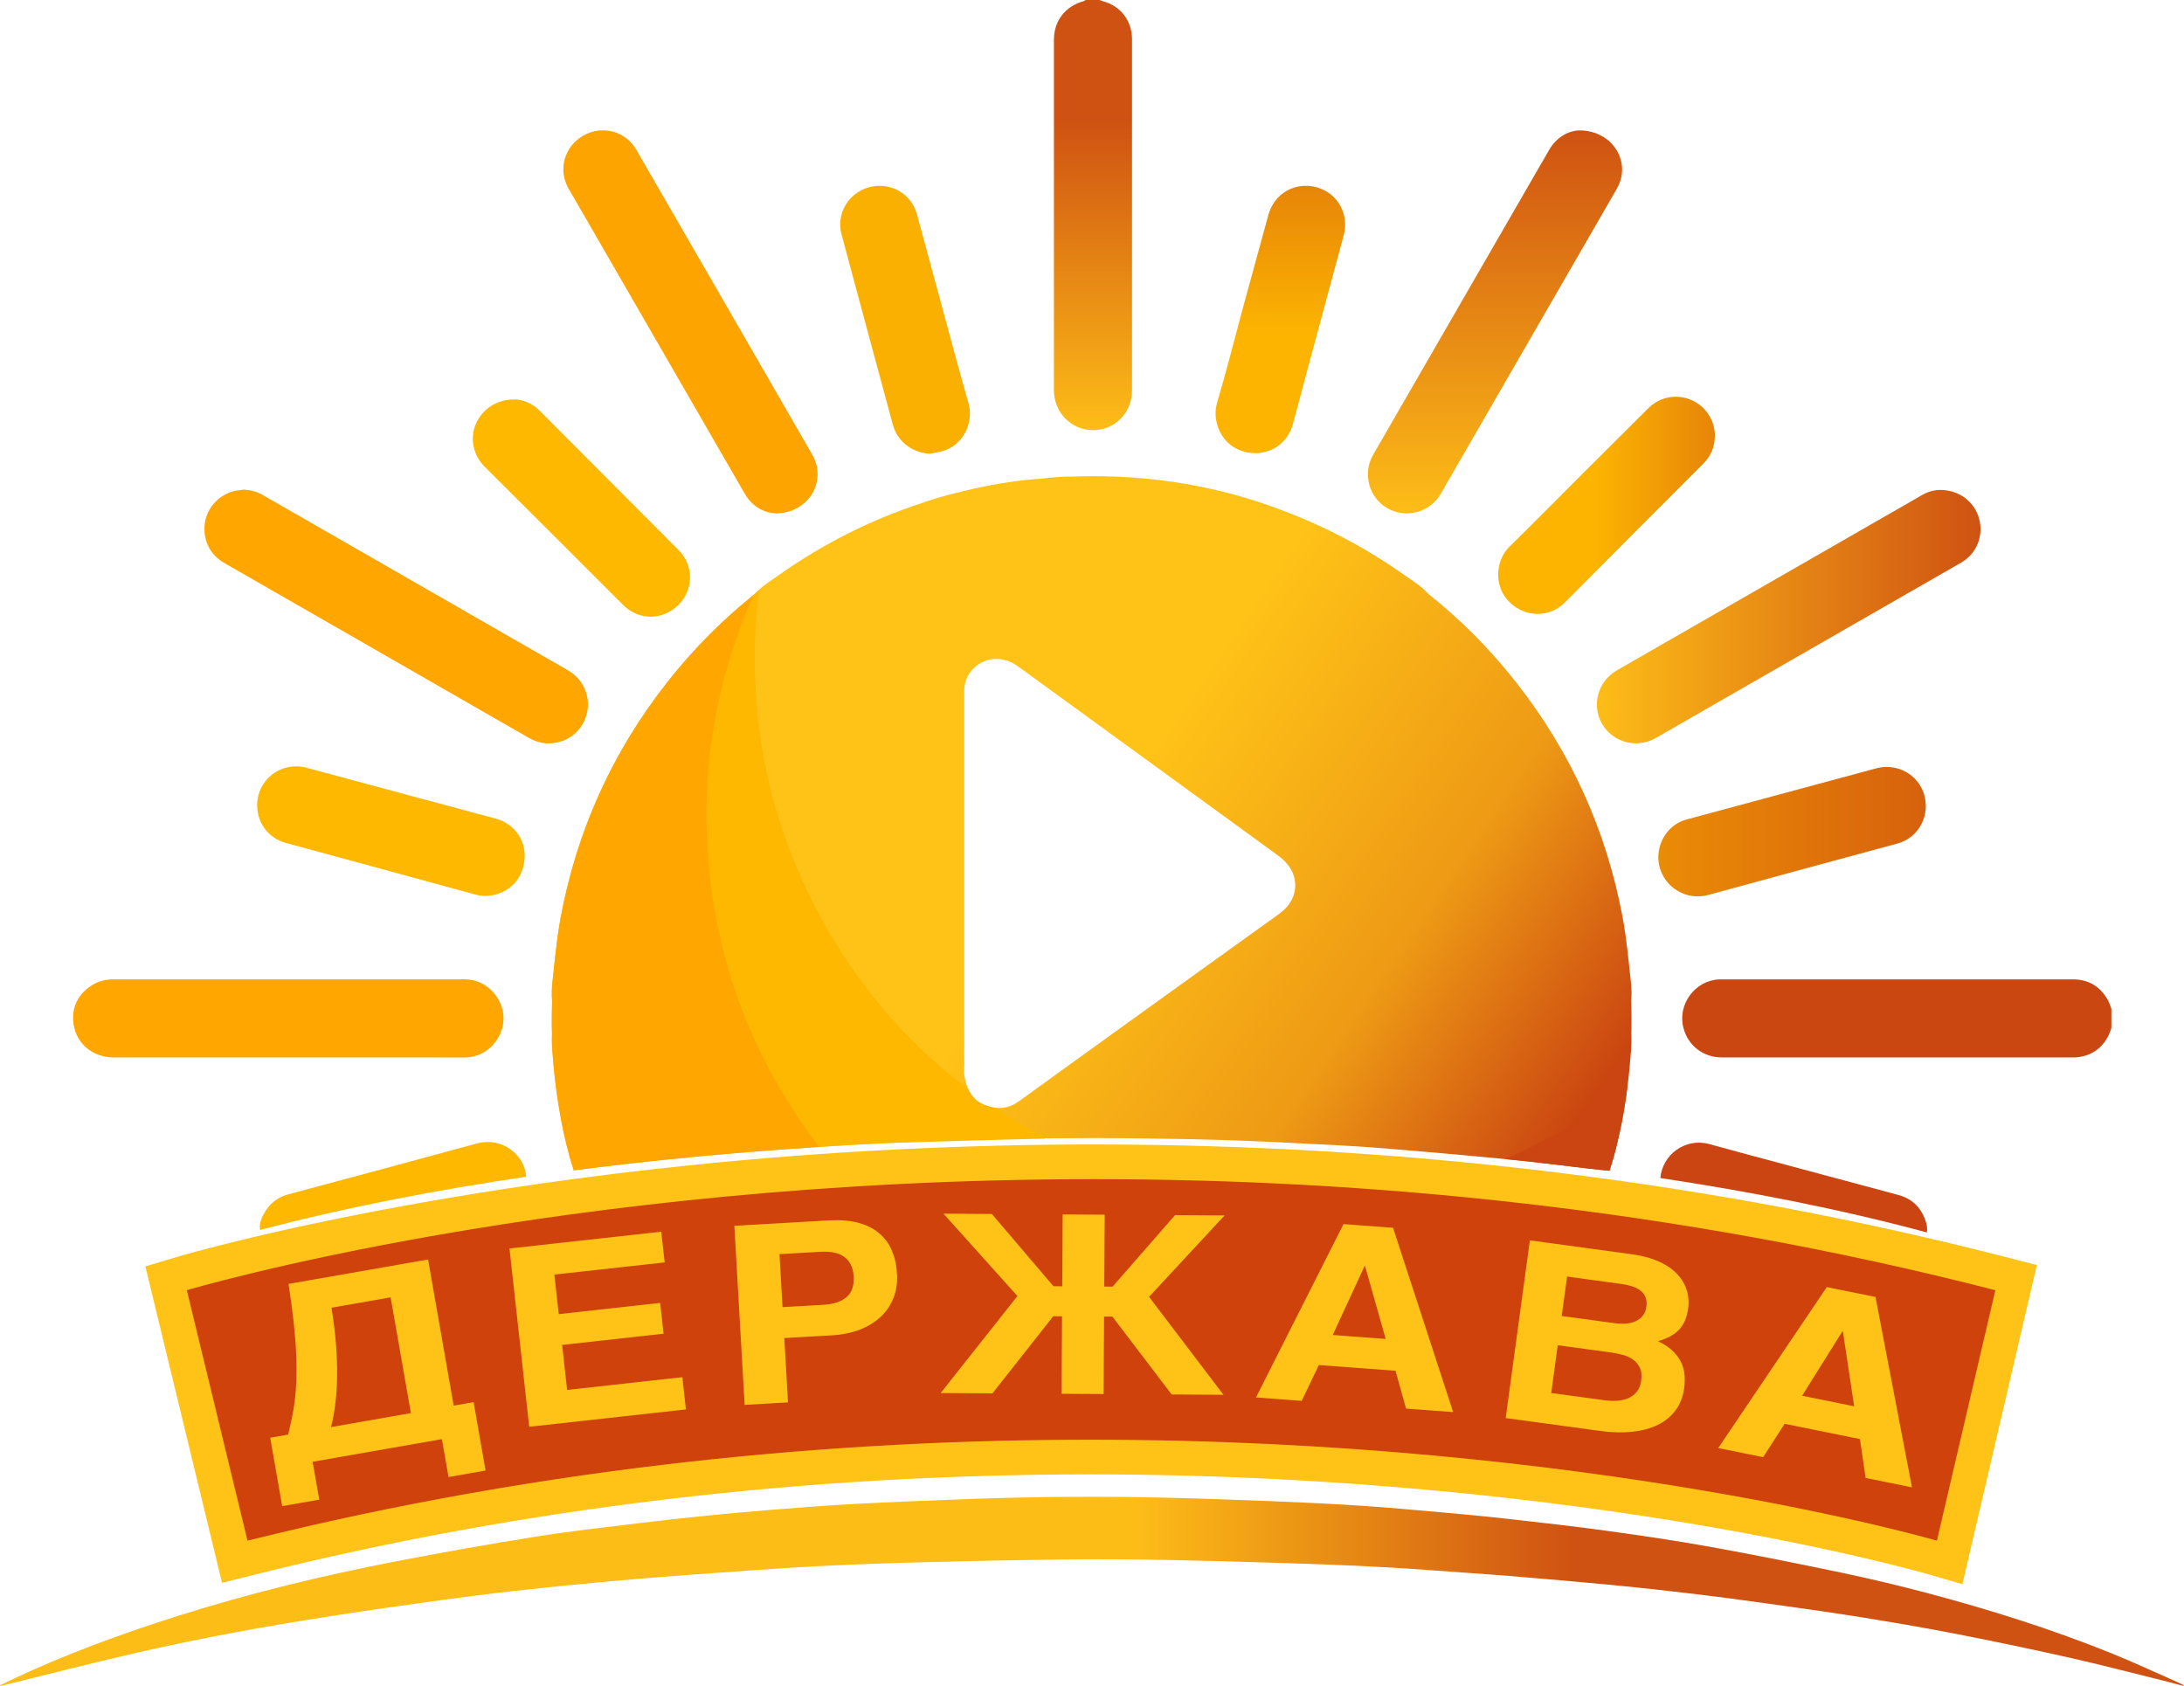 <?xml version="1.0" encoding="UTF-8"?>
<svg id="Gradient_1_Image" data-name="Gradient 1 Image" xmlns="http://www.w3.org/2000/svg" xmlns:xlink="http://www.w3.org/1999/xlink" viewBox="0 0 1636.89 1263.73">
  <defs>
    <style>
      .cls-1 {
        fill: url(#linear-gradient);
      }

      .cls-1, .cls-2, .cls-3, .cls-4, .cls-5, .cls-6, .cls-7, .cls-8, .cls-9, .cls-10, .cls-11, .cls-12, .cls-13, .cls-14, .cls-15, .cls-16, .cls-17 {
        stroke-width: 0px;
      }

      .cls-2 {
        fill: #ca4511;
      }

      .cls-3 {
        fill: url(#linear-gradient-6);
      }

      .cls-4 {
        fill: none;
        filter: url(#drop-shadow-1);
      }

      .cls-5 {
        fill: url(#linear-gradient-5);
      }

      .cls-6 {
        fill: #ffc317;
      }

      .cls-7 {
        fill: url(#linear-gradient-2);
      }

      .cls-8 {
        fill: url(#linear-gradient-7);
      }

      .cls-9 {
        fill: url(#linear-gradient-3);
      }

      .cls-10 {
        fill: #feb800;
      }

      .cls-11 {
        fill: url(#linear-gradient-8);
      }

      .cls-12 {
        fill: #cb4711;
      }

      .cls-13 {
        fill: #fab001;
      }

      .cls-14 {
        fill: #cf420b;
      }

      .cls-15 {
        fill: #ffa600;
      }

      .cls-16 {
        fill: url(#linear-gradient-4);
      }

      .cls-17 {
        fill: #fea400;
      }
    </style>
    <linearGradient id="linear-gradient" x1="0" y1="1192.79" x2="1636.89" y2="1192.79" gradientUnits="userSpaceOnUse">
      <stop offset=".52" stop-color="#fdbd17"/>
      <stop offset=".72" stop-color="#cf5212"/>
    </linearGradient>
    <linearGradient id="linear-gradient-2" x1="819.17" y1="322.41" x2="819.17" y2="0" gradientUnits="userSpaceOnUse">
      <stop offset="0" stop-color="#fdbd17"/>
      <stop offset=".72" stop-color="#cf5212"/>
    </linearGradient>
    <linearGradient id="linear-gradient-3" x1="1196.84" y1="462.18" x2="1484.39" y2="462.18" gradientUnits="userSpaceOnUse">
      <stop offset="0" stop-color="#fdbd17"/>
      <stop offset="1" stop-color="#cf5212"/>
    </linearGradient>
    <linearGradient id="linear-gradient-4" x1="1120.5" y1="384.8" x2="1120.5" y2="97.74" xlink:href="#linear-gradient-3"/>
    <linearGradient id="linear-gradient-5" x1="959.61" y1="339.67" x2="959.61" y2="139.26" gradientUnits="userSpaceOnUse">
      <stop offset=".45" stop-color="#fcb401"/>
      <stop offset="1" stop-color="#e78508"/>
    </linearGradient>
    <linearGradient id="linear-gradient-6" x1="1242.91" y1="623.34" x2="1443.37" y2="623.34" gradientUnits="userSpaceOnUse">
      <stop offset="0" stop-color="#ea8c06"/>
      <stop offset="1" stop-color="#d7610d"/>
    </linearGradient>
    <linearGradient id="linear-gradient-7" x1="1122.86" y1="378.76" x2="1285.31" y2="378.76" xlink:href="#linear-gradient-5"/>
    <linearGradient id="linear-gradient-8" x1="507.26" y1="495.49" x2="1223.96" y2="981.03" gradientUnits="userSpaceOnUse">
      <stop offset="0" stop-color="#ffc317"/>
      <stop offset=".38" stop-color="#ffc317"/>
      <stop offset=".66" stop-color="#ee9a15"/>
      <stop offset=".87" stop-color="#ca4511"/>
    </linearGradient>
    <filter id="drop-shadow-1" filterUnits="userSpaceOnUse">
      <feOffset dx="0" dy="0"/>
      <feGaussianBlur result="blur" stdDeviation="14.4"/>
      <feFlood flood-color="#000" flood-opacity=".3"/>
      <feComposite in2="blur" operator="in"/>
      <feComposite in="SourceGraphic"/>
    </filter>
  </defs>
  <g>
    <path class="cls-1" d="M0,1263.17c3.37-1.64,6.72-3.31,10.11-4.9,39.89-18.74,81.18-33.81,123.16-47.1,53.32-16.89,107.59-30.08,162.46-40.71,35.13-6.81,70.39-13.05,105.72-18.72,25.11-4.03,50.43-6.79,75.68-9.9,17.04-2.1,34.12-3.95,51.2-5.68,16.29-1.65,32.59-3.17,48.91-4.46,21.04-1.66,42.1-3.35,63.17-4.47,28.38-1.51,56.78-2.63,85.18-3.67,49.52-1.8,99.06-2.22,148.6-1.02,27.45.67,54.89,1.65,82.33,2.76,21.34.86,42.67,1.89,63.98,3.29,19.62,1.29,39.22,3.08,58.81,4.83,16.79,1.5,33.58,3.06,50.33,4.94,24.96,2.81,49.94,5.6,74.83,9.03,25.76,3.55,51.5,7.32,77.08,11.94,32.93,5.94,65.75,12.51,98.49,19.39,21.51,4.52,42.93,9.6,64.17,15.23,46.97,12.45,93.29,27.03,138.37,45.24,17.63,7.12,34.85,15.23,52.26,22.9.77.34,1.49.81,2.06,1.65-5.4-1.42-10.79-2.9-16.21-4.24-23.28-5.75-46.49-11.84-69.89-17.1-28.4-6.38-56.9-12.35-85.47-17.91-24.16-4.7-48.44-8.83-72.75-12.72-23.36-3.74-46.81-6.93-70.23-10.21-17.08-2.39-34.17-4.7-51.3-6.74-19.91-2.37-39.85-4.62-59.81-6.55-25.88-2.5-51.79-4.75-77.7-6.87-20.88-1.71-41.79-3-62.68-4.59-36.19-2.75-72.44-4.16-108.71-5.28-56.18-1.74-112.36-3.38-168.57-2.65-31.87.42-63.74,1.03-95.61,1.88-28.01.75-56.02,1.56-84,3.06-31.98,1.71-63.92,4.1-95.87,6.42-21.77,1.58-43.53,3.36-65.27,5.35-22.21,2.04-44.41,4.27-66.58,6.75-18.73,2.09-37.44,4.49-56.12,7.05-25.66,3.53-51.32,7.11-76.91,11.11-25.59,3.99-51.16,8.14-76.61,12.92-25.54,4.79-51.02,9.98-76.33,15.82-32.82,7.58-65.44,15.98-98.15,24.03-.62.15-1.24.27-1.86.4-.09-.17-.18-.33-.27-.5Z"/>
    <g>
      <path class="cls-14" d="M1448.06,1167.22c-.64-.19-65.8-19.01-175.69-37.59-101.38-17.14-262.66-37.57-455.3-37.57-216.77,0-428.19,25.33-628.42,75.28l-12.7,3.17-51.46-212.42,11.81-3.53c2.87-.86,71.71-21.27,190.89-41.97,109.8-19.07,284.43-41.8,492.8-41.8,234.27,0,462.63,28.14,678.73,83.64l12.32,3.16-49.8,213.47-13.18-3.84Z"/>
      <path class="cls-6" d="M820,883.8c200.83,0,432.41,20.8,675.49,83.23l-43.8,187.72s-259.5-75.67-634.63-75.67c-187.6,0-404.07,18.91-631.56,75.67l-45.48-187.72s278.39-83.23,679.97-83.23M820,857.8c-92.41,0-185.98,4.41-278.11,13.12-73.72,6.97-146.7,16.68-216.92,28.88-119.94,20.83-189.49,41.45-192.39,42.32l-23.63,7.06,5.81,23.97,45.48,187.72,6.16,25.44,25.4-6.34c199.19-49.7,409.56-74.9,625.27-74.9,191.49,0,351.83,20.28,452.61,37.3,109.3,18.45,174.1,37.15,174.75,37.34l26.35,7.67,6.24-26.72,43.8-187.72,5.78-24.76-24.63-6.33c-217.15-55.77-446.6-84.04-681.96-84.04h0Z"/>
    </g>
    <path class="cls-6" d="M336.16,1107.04l-4.97-28.38-96.87,16.96,4.97,28.38-27.8,4.87-8.98-51.26,13.48-2.36c.95-4,1.87-8.09,2.75-12.27.88-4.18,1.62-8.67,2.22-13.48.59-4.81.99-10.05,1.18-15.71.19-5.66.14-12.02-.16-19.05-.3-7.03-.91-14.85-1.84-23.44-.93-8.59-2.23-18.26-3.89-28.98l104.6-18.31,19.18,109.54,14.94-2.62,8.97,51.26-27.8,4.87h0ZM292.77,972.4l-44.3,7.76c.35,2.41.8,5.49,1.35,9.23.55,3.74,1.05,7.94,1.51,12.59.45,4.65.82,9.7,1.09,15.13.27,5.43.34,11.05.21,16.86-.13,5.81-.55,11.73-1.25,17.77-.7,6.04-1.79,12-3.28,17.89l59.87-10.48-15.19-86.75h0ZM511.42,1032.22l2.67,24.18-117.46,12.99-14.78-133.62,113.77-12.58,2.54,23-82.67,9.14,3.28,29.63,76.02-8.41,2.55,23.09-76.02,8.41,3.73,33.72,86.36-9.55h0ZM669.81,972.41c-2.03,5.4-5.14,10.13-9.33,14.18-4.19,4.06-9.41,7.33-15.64,9.83-6.23,2.5-13.37,3.97-21.42,4.44l-35.59,2.04,2.77,48.21-32.51,1.87-7.71-134.21,70.75-4.06c8.26-.47,15.5.09,21.72,1.68,6.22,1.6,11.45,4.14,15.69,7.62,4.24,3.48,7.5,7.81,9.78,13,2.28,5.18,3.62,11.15,4,17.91.36,6.27-.47,12.1-2.5,17.5h0ZM639.8,956.77c-.2-3.53-.92-6.51-2.16-8.94-1.24-2.43-2.91-4.4-5.01-5.9-2.1-1.5-4.65-2.54-7.62-3.13-2.97-.59-6.3-.78-9.97-.57l-30.82,1.77,2.28,39.72,30.82-1.77c7.34-.42,13.03-2.3,17.05-5.65,4.02-3.35,5.83-8.52,5.43-15.52h0ZM861.22,972l55.77,73.42-38.83-.24-44.4-58.35-6.26-.04-.36,58.07-31.51-.2.36-58.07-6.58-.04-45.55,57.79-38.83-.24,57.53-72.71-55.42-61.71,36.28.23,46.13,54.15,6.58.04.33-53.86,31.51.2-.34,53.86,6.26.04,46.8-53.57,37.13.23-56.61,61.01h0ZM1053.82,1055.76l-7.9-28.37-57.45-4.26-12.84,26.83-34.28-2.54,65.59-129.94,37.13,2.75,45.07,138.15-35.33-2.62h0ZM1023.13,949.03l-.42-.03-23.83,51.6,39.67,2.94-15.42-54.51h0ZM1265.28,980.51c-.46,3.38-1.22,6.37-2.29,8.96-1.07,2.59-2.5,4.89-4.31,6.89-1.81,2-4.04,3.73-6.7,5.18-2.66,1.45-5.77,2.68-9.33,3.67,4.95,2.4,8.84,5.05,11.66,7.95,2.82,2.91,4.87,5.91,6.16,9.01,1.29,3.1,2.01,6.21,2.16,9.34.15,3.13.03,6.11-.36,8.95-.88,6.46-3.02,11.99-6.43,16.57-3.41,4.58-7.83,8.21-13.26,10.89-5.43,2.68-11.82,4.41-19.17,5.19-7.35.79-15.37.59-24.06-.6l-70.85-9.64,18.12-133.21,75.79,10.31c6.31.86,11.79,2.13,16.45,3.81,4.66,1.68,8.62,3.63,11.89,5.86,3.26,2.23,5.93,4.65,8,7.27,2.07,2.62,3.64,5.28,4.7,7.98,1.06,2.7,1.71,5.39,1.95,8.06.24,2.68.2,5.2-.12,7.55h0ZM1162.63,1044.07l40.26,5.48c3.57.49,6.92.57,10.03.26,3.11-.31,5.87-1.06,8.28-2.24,2.41-1.18,4.38-2.82,5.92-4.92,1.53-2.1,2.51-4.69,2.93-7.77.53-3.86.21-7.06-.94-9.59-1.16-2.53-2.85-4.59-5.1-6.19-2.25-1.6-4.87-2.8-7.86-3.61-3-.81-6.07-1.43-9.22-1.85l-39.42-5.36-4.87,35.79h0ZM1233.27,972.23c-.84-1.99-2.13-3.66-3.87-5-1.74-1.34-3.85-2.4-6.31-3.17-2.46-.77-5.1-1.34-7.9-1.72l-40.68-5.53-4.02,29.54,39.84,5.42c2.8.38,5.54.48,8.2.28,2.67-.19,5.08-.77,7.25-1.74,2.16-.97,3.97-2.34,5.43-4.11,1.45-1.77,2.37-4.02,2.74-6.73.39-2.84.16-5.25-.67-7.24h0ZM1398.27,1107.75l-4.26-29.14-56.45-11.45-16.11,25.01-33.68-6.83,81.41-120.66,36.49,7.4,27.34,142.72-34.72-7.04h0ZM1381.24,998.01l-.42-.08-30.13,48.2,38.99,7.91-8.44-56.02h0Z"/>
  </g>
  <g>
    <path class="cls-7" d="M824.29,0c.72.3,1.42.69,2.16.89,13.34,3.47,21.98,14.56,21.98,28.4.01,87.77.02,175.55,0,263.32,0,16.76-12.89,29.84-29.25,29.8-16.24-.04-29.26-13.27-29.27-29.91-.03-87.61-.02-175.23,0-262.84,0-14.02,8.53-25,22.22-28.79.57-.16,1.07-.57,1.6-.86,3.52,0,7.04,0,10.56,0Z"/>
    <path class="cls-12" d="M1582.45,770.48c-.58,1.62-1.03,3.32-1.77,4.86-5.06,10.56-13.44,16.34-25.15,17.22-.64.05-1.28,0-1.92,0-87.65,0-175.3,0-262.95,0-14.07,0-25.4-8.69-28.94-22.1-4.66-17.65,8.69-35.7,26.96-36.41.8-.03,1.6,0,2.4,0,87.49,0,174.98,0,262.47,0,11.76,0,20.51,5.29,26.25,15.48,1.15,2.04,1.78,4.36,2.66,6.55v14.39Z"/>
    <path class="cls-9" d="M1454.49,367.23c13.87.07,25.32,8.81,28.8,21.41,3.56,12.89-1.8,26.37-13.36,33.01-76.33,43.87-152.67,87.73-229.04,131.54-14.12,8.1-32.07,3.28-40.11-10.58-8.16-14.06-3.25-31.97,11.21-40.28,67.74-38.94,135.51-77.83,203.27-116.74,8.31-4.77,16.66-9.49,24.93-14.35,4.69-2.76,9.67-4.1,14.32-4.01Z"/>
    <path class="cls-17" d="M581.33,384.77c-8.73-.46-17.51-5-23.08-14.63-44.08-76.21-88.09-152.46-132.07-228.72-8.19-14.19-3.29-31.6,10.99-39.78,14-8.03,31.59-3.48,39.61,10.4,44.04,76.23,88.08,152.46,132.02,228.75,11.34,19.69-2.66,43.94-27.47,43.99Z"/>
    <path class="cls-16" d="M1183.58,97.74c25.27-.1,39.54,24.1,28.26,43.67-43.97,76.27-88,152.51-132.05,228.74-8.11,14.03-26.15,18.8-40.04,10.74-13.88-8.06-18.69-25.96-10.54-40.1,27.51-47.77,55.1-95.49,82.66-143.23,16.38-28.37,32.75-56.74,49.14-85.1,5.6-9.69,14.18-14.34,22.57-14.72Z"/>
    <path class="cls-15" d="M182.33,367.01c5.26.16,10.1,1.41,14.68,4.04,76.19,43.79,152.41,87.53,228.61,131.31,11.43,6.57,17.13,19.35,14.34,31.84-2.87,12.85-13.41,21.96-26.82,22.89-6.03.42-11.68-1.11-16.97-4.15-33.51-19.28-67.05-38.53-100.58-57.78-42.54-24.42-85.09-48.83-127.62-73.27-10.65-6.12-16.08-17.32-14.48-29.56,1.5-11.48,10.24-21.27,21.77-24.21,2.3-.59,4.72-.74,7.08-1.1Z"/>
    <path class="cls-15" d="M215.93,792.57c-43.51,0-87.01,0-130.52,0-16.73,0-29.73-11.39-30.6-28.08-.55-10.45,4.1-19.27,12.99-25.33,5-3.41,10.6-5.12,16.7-5.12,87.97,0,175.94.01,263.91,0,16.93,0,29.11,14.75,28.99,29.55-.12,14.83-12.68,29.05-29.04,29.01-44.15-.1-88.29-.04-132.44-.04Z"/>
    <path class="cls-13" d="M696.88,340.03c-13-.5-24.27-9.06-27.65-21.55-12.89-47.62-25.76-95.25-38.53-142.9-4.14-15.45,5.25-31.12,20.84-35.29,15.59-4.17,31.44,4.73,35.66,20.14,5.44,19.87,10.76,39.77,16.17,59.64,7.5,27.57,14.79,55.2,22.65,82.66,3.67,12.83-3.24,31.42-20.73,35.74-2.77.68-5.61,1.05-8.42,1.56Z"/>
    <path class="cls-5" d="M940.84,339.67c-23.8-.39-33.1-22.62-28.77-37.32,7.49-25.41,13.92-51.12,20.87-76.69,5.86-21.57,11.81-43.12,17.73-64.68,4.42-16.08,20.13-25.02,36.18-20.6,15.67,4.32,24.54,20.08,20.25,36-6.62,24.51-13.26,49.02-19.86,73.53-6.11,22.66-12.16,45.33-18.27,67.99-3.53,13.1-14.7,21.7-28.12,21.76Z"/>
    <path class="cls-3" d="M1443.37,604.11c0,13.19-8.63,24.7-21.21,28.12-47.3,12.85-94.64,25.57-141.9,38.57-15.84,4.36-32.29-5.13-36.44-21.02-3.09-11.83,1.77-25.81,13.3-32.66,2.16-1.28,4.59-2.27,7.02-2.93,47.31-12.8,94.64-25.55,141.98-38.28,19.05-5.12,37.25,8.67,37.25,28.2Z"/>
    <path class="cls-10" d="M192.74,603.5c.07-19.35,18.12-33.11,36.92-28.08,19.74,5.28,39.47,10.62,59.21,15.93,27.59,7.42,55.19,14.79,82.77,22.26,13.5,3.66,22.51,15.74,21.55,29.69-1.58,22.83-22.5,31.16-36.56,27.28-47.4-13.08-94.89-25.83-142.33-38.78-13.09-3.57-21.6-14.9-21.55-28.3Z"/>
    <path class="cls-10" d="M385.72,299.38c6.24.25,13.09,2.75,18.7,8.38,34.76,34.89,69.56,69.73,104.29,104.65,11.4,11.47,11.23,29.52-.2,40.94-11.69,11.68-29.64,11.85-41.29.27-13.38-13.3-26.66-26.71-40.02-40.04-21.38-21.35-42.78-42.67-64.17-64.01-8.45-8.43-10.98-21.17-6.38-31.86,4.8-11.16,15.67-18.4,29.05-18.32Z"/>
    <path class="cls-8" d="M1285.31,326.97c-.18,8.03-3.01,14.89-8.76,20.61-17.22,17.15-34.38,34.36-51.54,51.57-17.38,17.43-34.73,34.9-52.11,52.34-11.6,11.64-29.5,11.42-41.3.06-12.14-11.69-11.17-31.2,0-42.09,18.42-17.97,36.42-36.37,54.64-54.55,16.41-16.38,32.85-32.72,49.3-49.05,8.49-8.43,20.96-10.8,31.93-6.13,10.9,4.64,18.01,15.49,17.85,27.24Z"/>
    <path class="cls-2" d="M1244.41,882.95c1.56-17.67,18.79-30.43,36.83-25.41,19.24,5.34,38.54,10.44,57.82,15.62,27.91,7.5,55.82,14.97,83.73,22.48,11.22,3.02,17.96,10.5,21.03,21.5.34,1.22.45,2.51.56,3.78.06.75-.09,1.53-.19,2.81-65.9-17.74-132.46-30.59-199.78-40.78Z"/>
    <path class="cls-10" d="M194.88,921.91c-.68-4.97,1.07-8.95,3.17-12.66,4.01-7.1,9.91-11.9,17.96-14.07,47.19-12.66,94.39-25.3,141.52-38.17,18.87-5.15,35.97,8.9,36.82,24.96-67.02,9.97-133.61,22.54-199.46,39.94Z"/>
  </g>
  <path class="cls-11" d="M1222.56,750.63c.45-4.88.31-9.74-.22-14.58-1.78-16.12-3.18-32.35-6.15-48.28-12.19-65.33-38.87-124.26-80-176.54-19.46-24.75-41.34-46.73-65.55-66.02-.44-.44-.87-.88-1.3-1.33-4.74-5.02-10.92-8.73-16.63-12.78-28.67-20.3-59.42-36.59-92.16-48.76h.01c-.42-.17-.83-.31-1.25-.47-.08-.03-.17-.07-.25-.1-39.94-15.07-78.84-21.95-114.05-24.08-2.65-.22-5.3-.37-7.96-.41-12.14-.51-23.81-.46-34.88-.01-6.11-.09-12.2.48-18.26,1.13-1.98.16-3.95.34-5.88.52-18.62,1.44-36.92,4.54-54.96,8.93-19.95,4.63-31.49,8.97-31.49,8.97-38.7,12.58-74.72,30.75-107.96,54.28-5.02,3.56-10.39,6.85-14.84,11.01-.62.57-1.21,1.16-1.79,1.77-.43.45-.86.89-1.3,1.33-.06.05-.13.1-.19.15-.01,0-.02.01-.01.02h-.01l-.03.03c-.23.17-.45.35-.68.52l-.16.14h0s-.07.06-.1.08h0l-1.17.96-2.32,1.91h0s0,.01,0,.01c-3.98,3.26-7.86,6.65-11.7,10.02-.48.43-.96.85-1.44,1.28-5.38,4.82-10.63,9.79-15.75,14.92-11.27,11.27-21.91,23.26-31.92,35.98-25.7,32.67-45.76,67.95-60.17,105.76-.73,1.89-1.43,3.78-2.12,5.69-1.03,2.85-2.04,5.72-3.02,8.6-2.27,6.73-4.37,13.53-6.3,20.42-.55,1.96-1.09,3.94-1.61,5.91-1.56,5.94-3,11.93-4.32,17.98-.43,2.02-.86,4.04-1.27,6.07-.4,2.03-.8,4.07-1.18,6.11-.37,1.99-.72,3.99-1.05,5.99-.32,2-.63,4-.92,6.01-.15,1-.29,2.01-.42,3.01-.67,5.02-1.26,10.06-1.82,15.11-.22,2.02-.44,4.04-.65,6.05-.43,4.04-.85,8.08-1.29,12.11-.53,4.84-.68,9.7-.22,14.58-.32,8.26-.35,16.51-.1,24.73-.22,4.01-.07,8.01.22,12.01,1.98,27.04,5.8,53.79,13.06,79.97.82,2.95,1.78,5.86,3.01,9.85,3.72-.48,7.45-.96,11.17-1.42.27-.03.54-.07.81-.1,3.46-.44,6.92-.86,10.38-1.28.38-.05.76-.09,1.13-.14,3.23-.39,6.46-.77,9.69-1.15,4.29-.5,8.58-.99,12.87-1.47,6.15-.69,12.29-1.36,18.43-2,3.08-.32,6.15-.64,9.22-.95,8.2-.83,16.4-1.62,24.6-2.38,25.52-2.36,51.07-4.37,76.71-6.07h.04c.26-.02.53-.05.79-.07,1.86-.15,3.73-.29,5.59-.42.77-.05,1.53-.11,2.3-.16h.06c5.56-.38,11.13-.71,16.71-1.01.14-.01.29-.02.43-.03,10.08-.53,20.18-.99,30.26-1.55,2.58-.14,5.16-.28,7.74-.41,24.46-1.28,48.94-2.17,73.42-2.75,13.55-.27,27.11-.49,40.66-.63,11.71-.12,23.42-.19,35.13-.2,25.27.02,50.54.32,75.8.83,27.06.64,54.12,1.66,81.16,3.16,18.45,1.03,36.93,1.7,55.35,3.17,32.59,2.6,65.15,5.46,97.7,8.59h.01l2.24.21c20.61,1.99,41.14,4.7,61.71,7.07,4.4.51,8.81.92,14.13,1.48h.01c1.28-4.16,2.27-7.14,3.11-10.17.98-3.52,1.89-7.05,2.74-10.59.71-2.89,1.37-5.79,1.98-8.7.04-.15.07-.3.1-.45,2.29-10.72,4.08-21.53,5.47-32.4,1.19-9.24,2.09-18.52,2.77-27.83.29-4,.44-8,.21-12.01.25-8.22.23-16.47-.09-24.73ZM962.25,682.04c-2.1,1.94-4.48,3.58-6.8,5.26-63.89,45.96-127.88,91.8-191.6,138-6.21,4.51-12.35,5.82-18.56,4.91-2.76-.4-5.55-1.25-8.35-2.44-5.59-2.38-9.04-6.51-11.25-11.46-1.36-3.04-2.25-6.4-2.88-9.85-.45-2.46-.09-5.08-.09-7.63v-274.29c0-2.23.07-4.46,0-6.69-.52-15.42,16.01-29.67,34.67-21.67,2.6,1.11,4.99,2.82,7.3,4.5,63.93,46.46,127.84,92.94,191.73,139.45,2.31,1.68,4.6,3.45,6.61,5.48,10.64,10.72,10.3,26.26-.78,36.43Z"/>
  <path class="cls-10" d="M783.23,852.82c-.07.12-.13.25-.2.38-.03.06-.07.13-.1.2-.84,0-1.69-.02-2.53,0-37.16,1.04-74.31,1.98-111.45,3.18-2,.06-4,.12-6,.19-9.84.32-21.1,1.05-32,1.77-.14.01-.29.02-.43.03-5.74.39-11.38.77-16.65,1.08h-.01c-.2.01-.41.03-.61.04-.38.02-.76.05-1.14.07-.23.01-.45.01-.66-.02-1.04-.12-1.8-.76-2.55-1.75-29.89-39.18-48.29-82.36-62.56-129.52-6.19-20.48-10.63-41.35-13.59-62.54-3.25-23.16-4.18-46.46-3.3-69.79,1.91-51.24,13.23-100.39,33.75-147.41.51-1.18.84-1.9,1.41-2.65h0s.16-.15.16-.15c.23-.17.45-.35.68-.52l.03-.03h.01s0-.02.01-.02c.06-.05.13-.1.19-.15.44-.44.87-.88,1.3-1.33.58-.61,1.17-1.2,1.79-1.77-9.88,84.17,3.96,164.54,43.14,239.42,28.41,54.3,66.49,99.13,113.77,134.78,2.21,4.95,5.66,9.08,11.25,11.46,2.8,1.19,5.59,2.04,8.35,2.44,12.11,8.08,24.76,15.61,37.94,22.61Z"/>
  <path class="cls-15" d="M613.87,859.65c-.2.01-.41.03-.61.04-2.74.18-5.48.35-8.22.54-25.64,1.7-51.19,3.71-76.71,6.07-8.2.76-16.4,1.55-24.6,2.38-3.07.31-6.14.63-9.22.95-6.14.64-12.28,1.31-18.43,2-15.35,1.72-30.7,3.57-46.06,5.57h0c-1.23-4-2.19-6.91-3.01-9.86-7.26-26.18-11.08-52.93-13.06-79.97-.29-4-.44-8-.22-12.01-.25-8.22-.22-16.47.1-24.73-.46-4.88-.31-9.74.22-14.58,1.78-16.12,3.18-32.35,6.15-48.28,12.19-65.33,38.87-124.26,79.99-176.54,14.56-18.5,30.46-35.46,47.68-50.9.48-.43.96-.85,1.44-1.28,3.84-3.37,7.72-6.76,11.7-10.02h0s2.33-1.92,2.33-1.92l1.17-.96.1-.08.17-.14c.24-.18.47-.37.71-.55-.29.3-.74.84-1.22,1.64-29.81,68.23-40.66,139.22-31.86,213.07,8.79,73.77,36.31,139.99,81.4,199.49.02.02.04.05.06.07Z"/>
  <path class="cls-2" d="M1219.67,815.2c-1.39,10.87-3.18,21.68-5.47,32.4-.03.15-.06.3-.1.45-.65,2.9-1.31,5.8-1.98,8.7-.85,3.54-1.76,7.07-2.74,10.59-.84,3.03-1.83,6.01-3.11,10.17-5.32-.56-9.73-.97-14.13-1.48-20.57-2.37-41.1-5.08-61.71-7.07l-2.25-.21c32.56-14.14,62.93-31.65,91.49-53.55Z"/>
  <path class="cls-4" d="M722.63,663.08c0-48.65.06-97.3-.05-145.95-.02-10.43,8.03-20.45,18.24-22.62,8.6-1.82,16.16.4,23.28,5.65,25.47,18.78,51.13,37.29,76.71,55.92,22.06,16.07,44.1,32.17,66.15,48.26,17.71,12.91,35.4,25.85,53.15,38.72,13.89,10.08,14.54,30.1,1.9,39.82-7.57,5.82-15.3,11.44-23.04,17.03-25.95,18.74-51.94,37.42-77.91,56.12-26.43,19.04-52.86,38.08-79.29,57.13-6.81,4.91-13.58,9.87-20.4,14.78-13.9,9.99-35.15,3.63-38.7-15.78-.14-.77-.05-1.59-.05-2.39,0-48.89,0-97.78,0-146.67Z"/>
</svg>